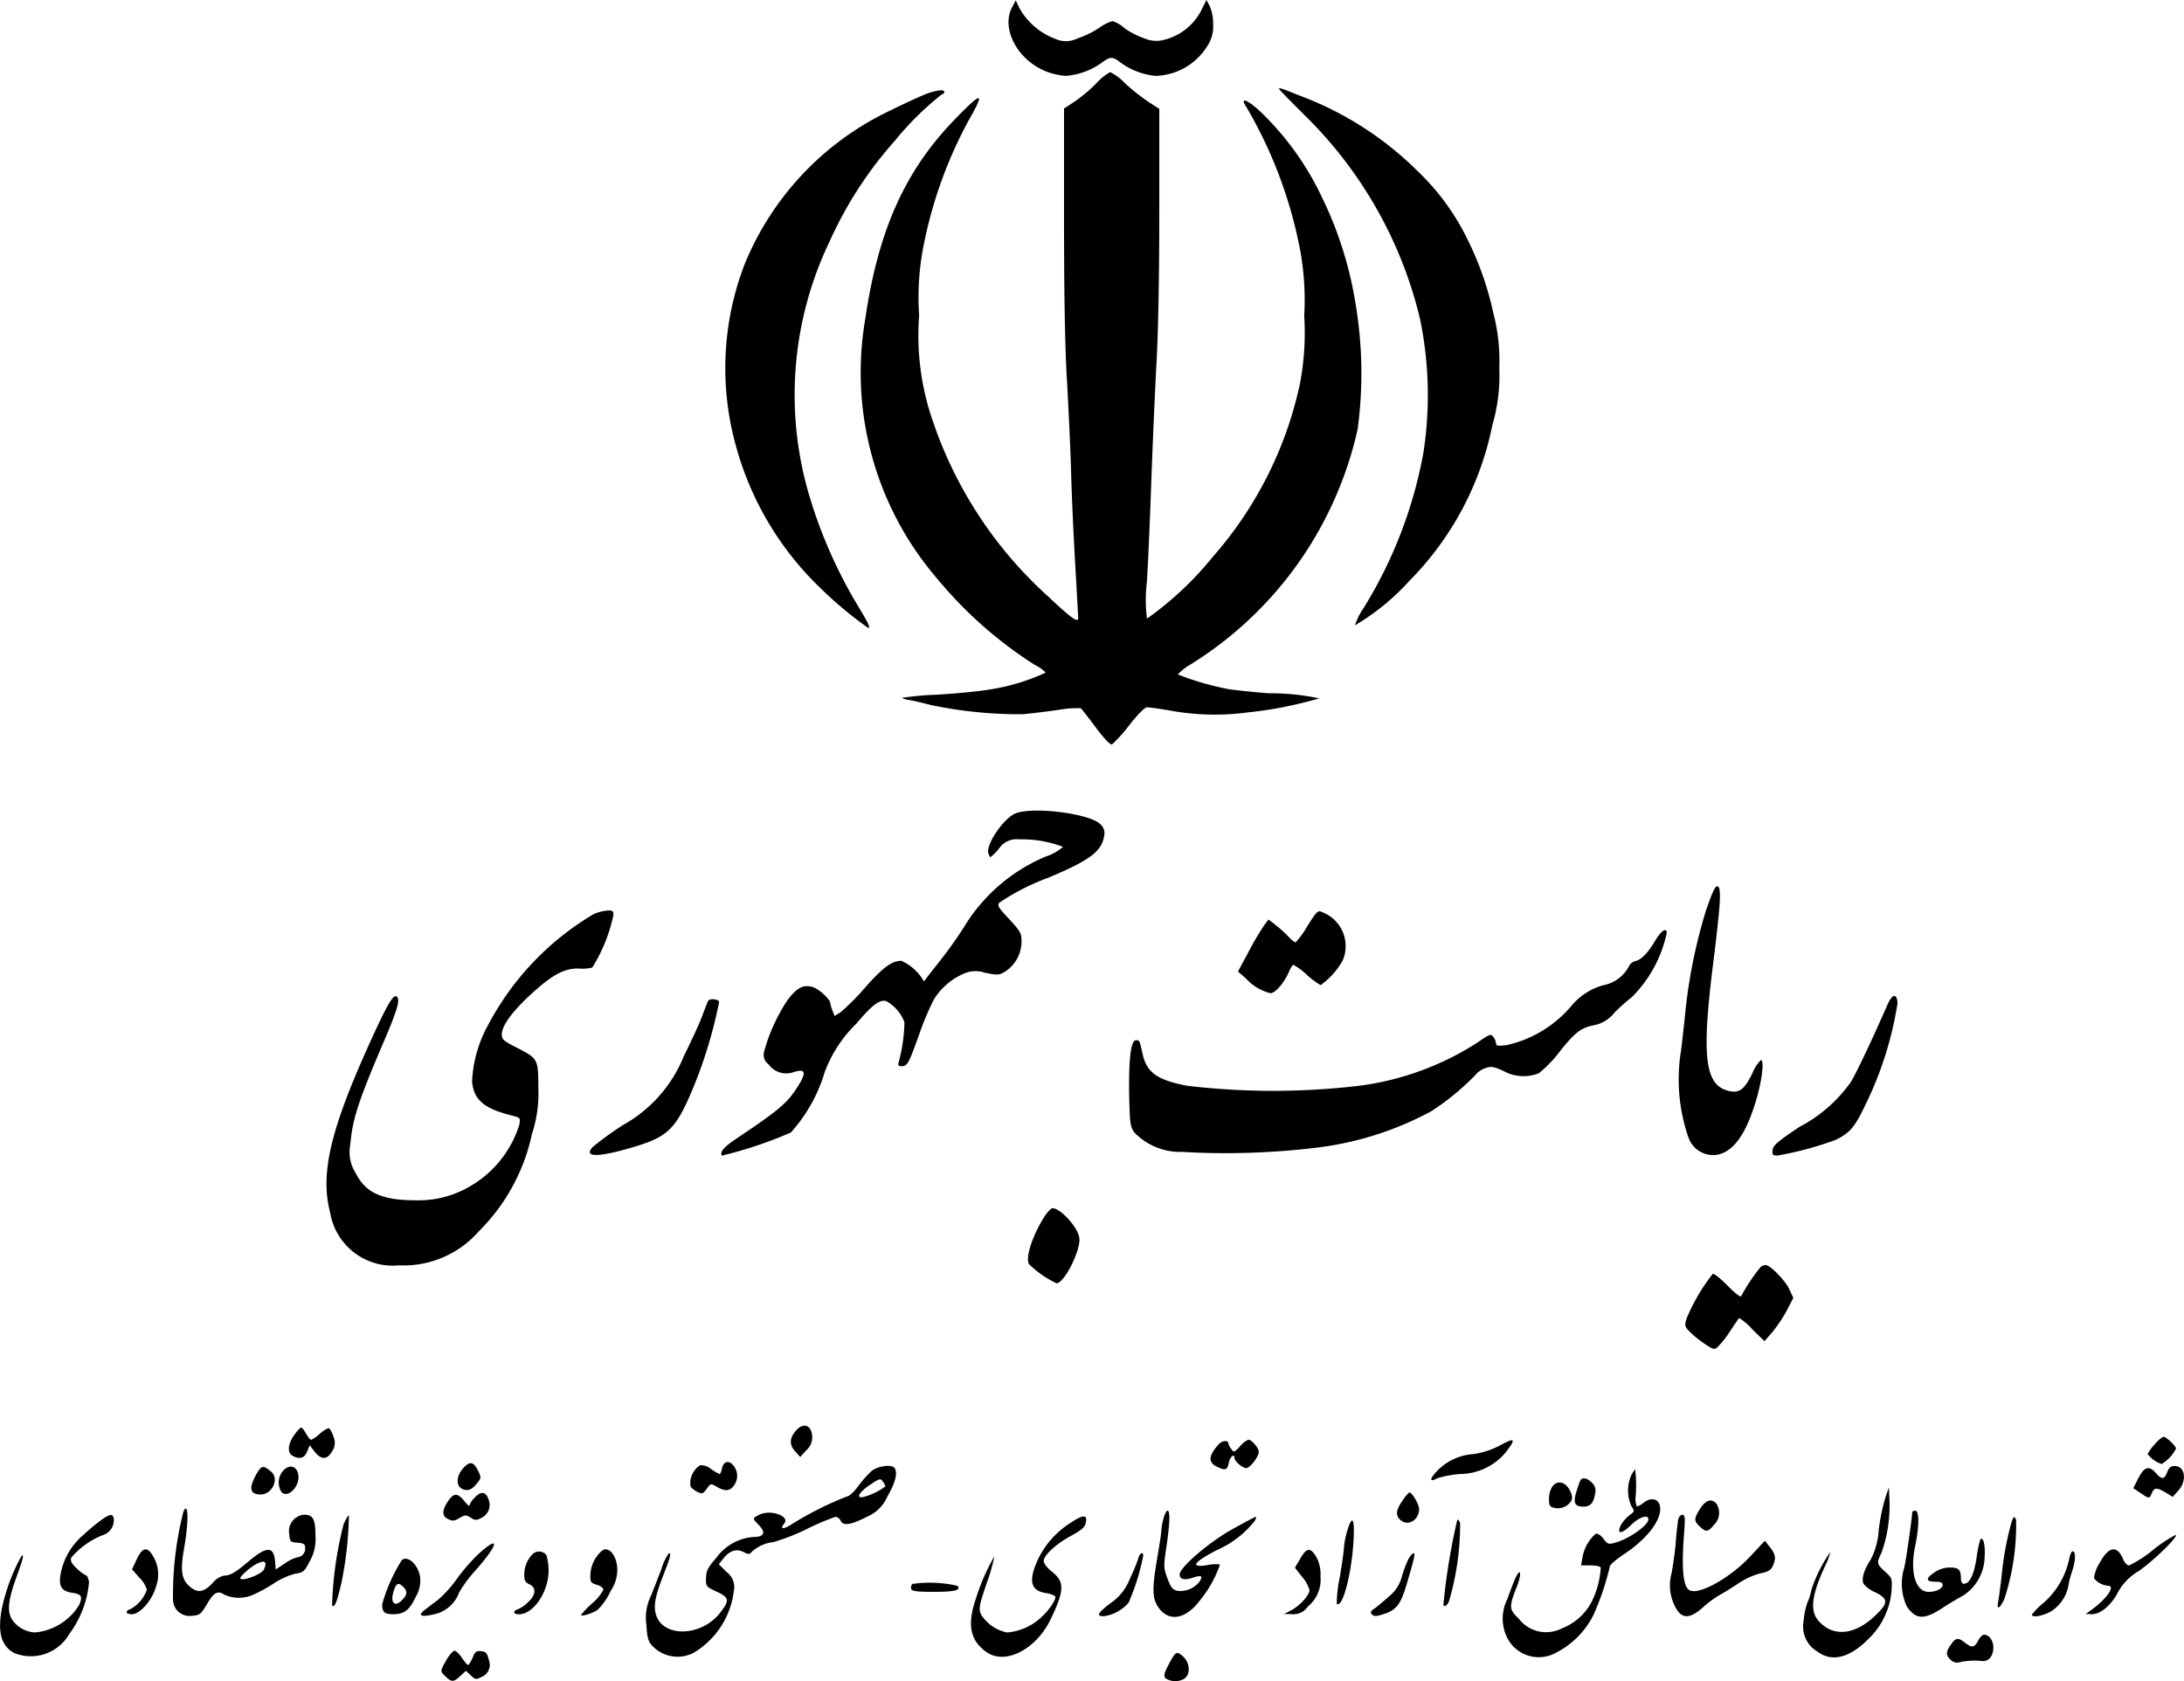 <svg xmlns="http://www.w3.org/2000/svg" width="103.236" height="79.456" viewBox="0 0 103.236 79.456"><g transform="translate(-28.644 840.4)"><path d="M525.828-840.055c-.537,1.026.278,2.532,1.659,3.05a3.255,3.255,0,0,0,.892.192,3.39,3.39,0,0,0,1.679-.614c.393-.3.518-.307.844-.058a3.328,3.328,0,0,0,1.717.671,2.976,2.976,0,0,0,2.446-1.42,1.666,1.666,0,0,0,.269-1.026,2.134,2.134,0,0,0-.163-.854l-.154-.288-.24.48a2.682,2.682,0,0,1-1.717,1.391,1.407,1.407,0,0,1-.978-.057,3.7,3.7,0,0,1-.95-.489,1.481,1.481,0,0,0-.556-.326,2.05,2.05,0,0,0-.652.336,4.7,4.7,0,0,1-1.017.489,1.211,1.211,0,0,1-1.045.01,3.241,3.241,0,0,1-1.669-1.42l-.192-.393Z" transform="translate(-449.345)"/><path d="M464.086-804.463a7.208,7.208,0,0,1-1.026.863l-.508.336v5.343c0,3.511.048,6.12.144,7.6.067,1.237.163,3.184.192,4.316s.125,3.117.2,4.412.134,2.379.134,2.417c0,.24-.384-.048-1.429-1.036a19.612,19.612,0,0,1-5.419-8.211,12.338,12.338,0,0,1-.671-5.064,12.592,12.592,0,0,1,.259-3.539,20.732,20.732,0,0,1,2.081-5.678c.806-1.4.652-1.4-.691-.01-2.331,2.417-3.587,5.227-4.2,9.419a14.937,14.937,0,0,0,3.386,12.229,19.711,19.711,0,0,0,4.6,4.077,1.91,1.91,0,0,1,.547.384,9.809,9.809,0,0,1-2.7.806c-.508.086-1.631.192-2.475.24a13.467,13.467,0,0,0-1.6.144c-.029.019.115.077.317.106s.681.144,1.046.24a20.529,20.529,0,0,0,4.3.432c.384-.029,1.132-.125,1.679-.2a5.292,5.292,0,0,1,1.084-.086c.048.029.365.441.719.911.4.537.681.834.767.8a6.681,6.681,0,0,0,.806-.9c.384-.489.739-.854.844-.854.086,0,.528.057.978.134a11.786,11.786,0,0,0,3.808.106,18.967,18.967,0,0,0,3.357-.662,11.025,11.025,0,0,0-2.388-.24c-.767-.058-1.631-.153-1.918-.2a13.346,13.346,0,0,1-2.379-.691,2.723,2.723,0,0,1,.6-.47,17.582,17.582,0,0,0,7.9-11.117,19.815,19.815,0,0,0-.1-5.947,17.885,17.885,0,0,0-1.6-5.045,13.649,13.649,0,0,0-2.446-3.568c-.815-.882-1.535-1.314-1.113-.671a21.153,21.153,0,0,1,2.475,6.427,12.894,12.894,0,0,1,.259,3.434,12.764,12.764,0,0,1-.211,3.261,18.117,18.117,0,0,1-4.115,8.143,15.457,15.457,0,0,1-3.108,2.916,7.367,7.367,0,0,1,0-1.765c.058-.921.144-2.964.2-4.546s.163-4.086.24-5.563c.1-1.65.144-4.518.144-7.453v-4.767l-.508-.326a10.647,10.647,0,0,1-1.093-.863,2.5,2.5,0,0,0-.719-.547A2.415,2.415,0,0,0,464.086-804.463Z" transform="translate(-383.612 -32.005)"/><path d="M659-796.846c0,.019.537.566,1.189,1.218a19.959,19.959,0,0,1,5.467,9.621,17.767,17.767,0,0,1,.163,6.359,21.1,21.1,0,0,1-2.83,7.338,2.991,2.991,0,0,0-.4.806,10.891,10.891,0,0,0,2.551-2.081,14.5,14.5,0,0,0,3.942-7.386,8.294,8.294,0,0,0,.326-2.686,8.874,8.874,0,0,0-.278-2.59,14.846,14.846,0,0,0-1.276-3.6,11.2,11.2,0,0,0-2.283-3.1,15.68,15.68,0,0,0-5.64-3.607C659.077-796.9,659-796.923,659-796.846Z" transform="translate(-569.894 -39.343)"/><path d="M395.73-795.771c-.211.067-1.017.432-1.775.806a13.833,13.833,0,0,0-6.935,7.29,13.692,13.692,0,0,0-.384,8.681,14.642,14.642,0,0,0,3.981,6.638,18.01,18.01,0,0,0,2.244,1.87c.115,0,.019-.211-.441-.969a22.757,22.757,0,0,1-2.3-5.141,16.74,16.74,0,0,1,.93-12.182,18.542,18.542,0,0,1,3.069-4.729,14.115,14.115,0,0,1,2.235-2.206.105.105,0,0,0,.105-.1C396.459-795.934,396.219-795.925,395.73-795.771Z" transform="translate(-323.179 -40.236)"/><path d="M398.046-440.8c-.556.3-1.314,1.439-1.209,1.832.029.105.077.2.1.2a2.331,2.331,0,0,0,.4-.4,1,1,0,0,1,.95-.441,5.465,5.465,0,0,1,2.081.355,2.3,2.3,0,0,1-.8.451,8.238,8.238,0,0,0-3.827,3.252c-.221.364-.691,1.045-1.046,1.5s-.719.911-.787,1.007c-.105.153-.134.163-.182.038a2.285,2.285,0,0,0-1-.863c-.451,0-.863.307-1.707,1.257a10.725,10.725,0,0,1-1.161,1.17l-.288.182-.1-.259a1.743,1.743,0,0,1-.1-.336c0-.182-.508-.662-.815-.767-.451-.144-.758.01-1.218.623a8.428,8.428,0,0,0-1.1,2.427.552.552,0,0,0,.211.595,1.028,1.028,0,0,0,1.141.384c.662-.221.691.01.105.873-.432.623-.844.969-2.791,2.273-.556.374-.767.614-.662.787a19.675,19.675,0,0,0,3.261-1.093A7.379,7.379,0,0,0,389.1-428.6a6.245,6.245,0,0,1,1.5-2.3c.758-.9,1.132-1.17,1.429-1.055a1.928,1.928,0,0,1,.844.988,7.818,7.818,0,0,1-.269,1.88c-.048.153-.019.2.125.2.278,0,.345-.115.834-1.487a13.6,13.6,0,0,1,.691-1.65,3.091,3.091,0,0,1,1.362-1.209,1.365,1.365,0,0,1,1.074-.067c.6.115.662.115.969-.077a1.7,1.7,0,0,0,.748-1.391c0-.412-.048-.489-.585-1.074-.508-.537-.576-.643-.46-.777a10.956,10.956,0,0,1,2.34-1.189c1.938-.815,2.484-1.228,2.609-1.947a.575.575,0,0,0-.173-.566C401.633-440.846,398.765-441.191,398.046-440.8Z" transform="translate(-321.476 -361.12)"/><path d="M857.3-402.5a25.1,25.1,0,0,0-.978,4.949c-.058.576-.144,1.333-.192,1.679a8.376,8.376,0,0,0,.374,4.077,1.237,1.237,0,0,0,1.276.787c.825-.105,1.448-.978,1.938-2.686.259-.9.355-1.774.2-1.8a1.733,1.733,0,0,0-.4.614c-.393.806-.633.978-1.17.834-1.084-.288-1.237-1.65-.691-5.995.365-2.935.4-3.626.2-3.664C857.753-403.727,857.61-403.41,857.3-402.5Z" transform="translate(-748.035 -394.805)"/><path d="M202.205-391.721a13.285,13.285,0,0,0-4.969,5.218,6.051,6.051,0,0,0-.767,2.7c.086.854.556,1.257,1.832,1.583.46.115.46.115.4.451a5.114,5.114,0,0,1-2.264,2.868,4.8,4.8,0,0,1-2.619.7c-1.621,0-2.388-.355-2.858-1.3a1.8,1.8,0,0,1-.249-1.314c.1-1.2.365-2.033,1.563-4.834.681-1.583.815-2.062.623-2.187-.163-.1-.46.422-1.257,2.177-1.88,4.144-2.36,6.215-1.88,8.038a3,3,0,0,0,3.261,2.494,4.726,4.726,0,0,0,3.779-1.621,9.162,9.162,0,0,0,2.5-4.594,6.043,6.043,0,0,0,.3-2.187c0-1.362-.019-1.381-1.065-1.909-.585-.3-.662-.374-.662-.6,0-.4.46-1.046,1.324-1.851,1.036-.959,1.621-1.285,2.321-1.266a1.9,1.9,0,0,0,.633-.048,7.658,7.658,0,0,0,1-2.484c0-.182-.048-.221-.259-.211A2.1,2.1,0,0,0,202.205-391.721Z" transform="translate(-145.51 -405.468)"/><path d="M641.98-390.649a4.2,4.2,0,0,1-.556.767,1.094,1.094,0,0,1-.307-.249,6.021,6.021,0,0,0-.6-.547l-.365-.288-.182.23a12.677,12.677,0,0,0-.729,1.228l-.537,1,.374.326a2.329,2.329,0,0,0,1.161.7c.23,0,.671-.518.892-1.055.067-.153.154-.288.192-.288a3.145,3.145,0,0,1,.643.48,3.617,3.617,0,0,0,.643.48,3.569,3.569,0,0,0,1.046-1.17,1.715,1.715,0,0,0-.959-2.273C642.479-391.417,642.441-391.378,641.98-390.649Z" transform="translate(-551.541 -405.974)"/><path d="M609.979-381.555c-.345.585-.662.9-.94.959a.469.469,0,0,0-.3.249,1.716,1.716,0,0,1-1.218.892,2.987,2.987,0,0,0-1.5.978,5.6,5.6,0,0,1-3.06,1.851c-.4.048-.5.038-.5-.077a.67.67,0,0,0-.125-.307c-.115-.163-.163-.144-.748.259A13.5,13.5,0,0,1,596-374.706a34.557,34.557,0,0,1-8.153,0c-1.381-.269-1.88-.614-2.081-1.448-.058-.269-.125-.537-.144-.6a.165.165,0,0,0-.2-.1c-.23.038-.336.969-.3,2.714.029,1.218.048,1.372.249,1.65a3.01,3.01,0,0,0,2.235.911,35.83,35.83,0,0,0,6.465-.211A15.267,15.267,0,0,0,599.4-373.5a12.068,12.068,0,0,0,2.072-1.7,1.057,1.057,0,0,1,.48-.336c.278-.1.393-.077.863.134a1.958,1.958,0,0,0,1.669.105,5.786,5.786,0,0,0,1.017-1.065c.748-.921.988-1.093,1.7-1.228a1.655,1.655,0,0,0,.863-.576,8.493,8.493,0,0,1,.806-.719,6.037,6.037,0,0,0,1.659-3.041C610.526-382.207,610.267-382.034,609.979-381.555Z" transform="translate(-503.1 -414.378)"/><path d="M907.542-349.226c-.71,1.621-1.448,3.184-1.727,3.645a6.854,6.854,0,0,1-2.436,2.129c-1.026.691-1.247.873-1.266,1.093s0,.259.23.259a15.71,15.71,0,0,0,2.772-.748c.662-.336.882-.595,1.372-1.621a16.781,16.781,0,0,0,1.535-4.853C907.974-349.783,907.772-349.744,907.542-349.226Z" transform="translate(-789.68 -443.685)"/><path d="M324.9-347.947c-.019.038-.153.365-.278.71s-.528,1.209-.873,1.909a6.508,6.508,0,0,1-2.878,3.252,15.409,15.409,0,0,0-1.429,1.036c-.432.48.192.5,1.736.058,1.842-.528,2.187-.863,3.041-2.916a21.8,21.8,0,0,0,1.2-3.99C325.416-348.033,324.985-348.081,324.9-347.947Z" transform="translate(-262.784 -445.147)"/><path d="M536.009-244.6c-.576.911-.911,1.966-.719,2.244a4.73,4.73,0,0,0,1.295.9c.374,0,1.18-1.621,1.074-2.168-.086-.508-.892-1.381-1.266-1.381C536.325-245,536.152-244.818,536.009-244.6Z" transform="translate(-458 -538.291)"/><path d="M862.76-216.923a8.56,8.56,0,0,0-.93,1.391c-.019.067-.307-.153-.633-.489s-.652-.595-.71-.566a9,9,0,0,0-1.237,2.11c-.1.326-.086.384.125.6a4.876,4.876,0,0,0,.7.576c.46.307.489.317.662.153a4.83,4.83,0,0,0,.576-.739c.211-.317.4-.595.422-.614a2.666,2.666,0,0,1,.614.528l.585.566.374-.432a6.711,6.711,0,0,0,.681-1.017l.307-.595-.182-.393c-.182-.412-.911-1.161-1.122-1.161A.505.505,0,0,0,862.76-216.923Z" transform="translate(-750.883 -563.605)"/><path d="M418.655-137.7c-.336.364-.355.681-.077,1l.249.278.288-.317a.814.814,0,0,0,.192-.988C419.173-137.97,418.9-137.96,418.655-137.7Z" transform="translate(-352.358 -635.115)"/><path d="M171.3-136.636c-.3.432-.326.834-.067.978.336.173.556.115.681-.2l.125-.3.23.3c.317.4.6.393.835-.029a.674.674,0,0,0,.058-.671,1.076,1.076,0,0,0-.2-.4c-.048-.029-.24.077-.432.24a1.461,1.461,0,0,1-.422.3c-.048,0-.153-.134-.24-.288s-.182-.288-.23-.288S171.446-136.837,171.3-136.636Z" transform="translate(-128.755 -635.932)"/><path d="M1087.345-132.089a2.167,2.167,0,0,0-.345.47,1.435,1.435,0,0,0,.662.47,1.787,1.787,0,0,0,.681-.729c0-.1-.317-.422-.547-.556C1087.739-132.463,1087.537-132.319,1087.345-132.089Z" transform="translate(-956.841 -640.056)"/><path d="M625.588-130.779c-.489.547-.508.854-.067,1.065.4.192.48.153.556-.23.058-.259.259-.412.259-.192,0,.153.374.48.556.48s.595-.547.595-.777c0-.173-.345-.566-.489-.566a1.013,1.013,0,0,0-.393.307c-.278.3-.3.307-.422.125a.637.637,0,0,1-.134-.249C626.048-130.99,625.761-130.962,625.588-130.779Z" transform="translate(-539.34 -641.356)"/><path d="M737.222-130.44a3.917,3.917,0,0,1-1.2.384,2.623,2.623,0,0,0-1.755.825c-.345.374-.326.518.038.317a4.9,4.9,0,0,1,1.084-.2,2.83,2.83,0,0,0,2.158-1.036C738.047-130.8,737.98-130.862,737.222-130.44Z" transform="translate(-637.719 -641.619)"/><path d="M254.485-119.237c-.451.46-.422,1.036.067,1.093.173.019.317-.058.489-.269.249-.288.249-.307.1-.623C254.936-119.468,254.763-119.516,254.485-119.237Z" transform="translate(-203.89 -651.833)"/><path d="M370.355-119.685a.786.786,0,0,1-.105.288,2.715,2.715,0,0,1-.412-.24.739.739,0,0,0-.518-.182,1,1,0,0,0-.46.969c0,.067.134.182.288.269.269.134.288.134.48-.125s.192-.259.47-.1c.393.24.643.211.825-.067a.763.763,0,0,0,0-.892C370.71-120.069,370.432-120.03,370.355-119.685Z" transform="translate(-307.579 -651.328)"/><path d="M152.919-117.448a2.389,2.389,0,0,0-.307.528c-.211.47-.106.691.336.691.547,0,.892-.739.5-1.074C153.149-117.553,153.053-117.582,152.919-117.448Z" transform="translate(-111.983 -653.537)"/><path d="M166.2-117.519a.843.843,0,0,0-.067,1.026c.364.3.94-.412.758-.94C166.777-117.768,166.47-117.807,166.2-117.519Z" transform="translate(-124.172 -653.37)"/><path d="M357.7-117.844a5.676,5.676,0,0,0-.633.719c-.2.278-.432.48-.528.48a15.775,15.775,0,0,0-2.59,1.3c-.4.269-.6.259-.374-.019.3-.355-.662-.691-1.189-.412-.317.163-.317.163-.019.47.365.374.269.576-.269.576a2.4,2.4,0,0,0-1.736.988c-.4.46-.47.614-.48.95-.01.4,0,.412.5.643.595.278.623.412.182.978-.863,1.141-2.686,1.218-3.041.134-.134-.422-.058-.863.345-1.9.336-.863.374-1.026.259-1.026a2.425,2.425,0,0,0-.355.748c-.153.4-.384,1-.518,1.314a2.339,2.339,0,0,0-.192,1.324c.038.614.086.787.278.988a1.646,1.646,0,0,0,1.966.326,3.955,3.955,0,0,0,1.89-2.916.883.883,0,0,0-.345-.9l-.365-.364.211-.269c.3-.374.614-.48.959-.307.23.115.288.115.384-.01a1.8,1.8,0,0,1,1.026-.46,9.992,9.992,0,0,0,1.611-.633,11.472,11.472,0,0,1,1.333-.566.338.338,0,0,1,.24.2c.134.24.47.192,1.266-.211a1.81,1.81,0,0,0,.94-.95c.374-.652.489-1.093.345-1.333C358.678-118.18,358.017-118.1,357.7-117.844Zm.662.719a3.034,3.034,0,0,1-.988.489c-.441.125-.288-.2.269-.566.441-.3.48-.307.595-.153A.793.793,0,0,1,358.362-117.125Z" transform="translate(-287.864 -653.025)"/><path d="M1081.6-117.712c-.134.355-.259.364-.528.048-.326-.374-.556-.307-.835.23l-.24.48.269.182c.47.326.5.326.595.077.115-.3.24-.307.672-.048l.326.2.269-.3c.422-.47.316-1.161-.173-1.161C1081.775-118,1081.679-117.933,1081.6-117.712Z" transform="translate(-950.513 -653.109)"/><path d="M775.356-116.26a1.8,1.8,0,0,0-.01,1.525c.153.221.144.24-.106.422a1.608,1.608,0,0,0-.393.451c-.23.451.019.451.47.01.393-.384.825-.528.825-.269,0,.278-.93.93-1.573,1.1-.307.086-.355.077-.556-.192-.144-.182-.269-.259-.374-.221a1.929,1.929,0,0,0-.614,1.122l-.067.364h.432c.24,0,.47.038.5.1a4.139,4.139,0,0,1-.432,1.621,2.664,2.664,0,0,1-1.41,1.257,1.627,1.627,0,0,1-2.034-.46c-.46-.441-.47-.556-.086-1.525.221-.566.192-.911-.038-.46-.077.153-.269.633-.412,1.055a2.03,2.03,0,0,0,.077,1.985,1.672,1.672,0,0,0,2.216.556,4,4,0,0,0,1.8-1.842,12.6,12.6,0,0,0,.748-2.235c0-.077.3-.336.662-.576,1.18-.777,1.88-1.755,1.688-2.35-.1-.288-.412-.336-.729-.106a1.072,1.072,0,0,1-.345.2,1.06,1.06,0,0,1-.048-.556,6.682,6.682,0,0,0,0-.882l-.029-.336Z" transform="translate(-669.58 -654.465)"/><path d="M804.962-111.848a4.874,4.874,0,0,0-.192.547c-.163.528-.077.7.336.7.326,0,.47-.163.547-.6a.513.513,0,0,0-.154-.537C805.288-111.953,805.058-112,804.962-111.848Z" transform="translate(-701.612 -658.59)"/><path d="M792.153-109.711a1.133,1.133,0,0,0-.153.576c0,.307.038.374.249.422a.746.746,0,0,0,.8-.326c.067-.134.058-.269-.067-.508C792.767-109.96,792.384-110.037,792.153-109.711Z" transform="translate(-690.137 -660.42)"/><path d="M921.222-107.02a9.459,9.459,0,0,0-.317,1.535,3.445,3.445,0,0,1-.374,1.391c-.326.5-.46.94-.336,1.161a1.446,1.446,0,0,0,.547.393c.585.288.614.48.144.959-1.036,1.074-2.129,1.209-2.849.364-.384-.47-.3-1.189.317-2.532a3.441,3.441,0,0,0,.269-.7,6.718,6.718,0,0,0-.9,1.794,2.467,2.467,0,0,1-.182.585,3.3,3.3,0,0,0-.182.863,1.377,1.377,0,0,0,.662,1.477c.662.5,1.515.288,2.388-.595a3.575,3.575,0,0,0,1.1-2.244c.038-.633.038-.633-.307-.95-.4-.364-.4-.412-.163-.892a6.676,6.676,0,0,0,.374-2.513l-.029-.576Z" transform="translate(-803.456 -662.602)"/><path d="M248.6-104.5a.932.932,0,0,0-.24.364c0,.058-.115-.038-.249-.211-.317-.393-.508-.384-.777.029-.288.441-.278.7.029.834.192.1.288.086.528-.058.269-.153.307-.153.518-.019s.269.144.528.01a.683.683,0,0,0,.317-.882C249.125-104.8,248.895-104.817,248.6-104.5Z" transform="translate(-197.523 -665.113)"/><path d="M717.358-104.607c-.307.432-.336.681-.115.892.345.345.9.038.9-.5,0-.23-.336-.787-.46-.787A1.651,1.651,0,0,0,717.358-104.607Z" transform="translate(-622.42 -664.862)"/><path d="M864.375-100.626c-.3.47-.3.585-.019.844.3.278.384.269.681-.086a.785.785,0,0,0,.115-.978C864.931-101.125,864.643-101.048,864.375-100.626Z" transform="translate(-755.366 -668.469)"/><path d="M114.263-96.693a15.893,15.893,0,0,0-.451,3.99.781.781,0,0,0,.892.767c.374-.029.422-.067.7-.528.326-.576.528-.681.834-.47a1.692,1.692,0,0,0,1.372,0,7.442,7.442,0,0,0,.988-.547,3.475,3.475,0,0,1,1.017-.451c.355-.048.412-.1.662-.585a2.075,2.075,0,0,0,.269-1.17c0-.815-.106-1.026-.537-1.026a.778.778,0,0,0-.7.93c.029.345.048.364.393.393.3.029.355.067.355.249a.405.405,0,0,1-.374.441,1.927,1.927,0,0,0-.585.288l-.432.288-.029-.374c-.058-.748-.4-.739-1.3.029-.575.489-.834.633-1.113.633a.968.968,0,0,0-.518.326c-.422.46-.719.518-1.093.2-.4-.345-.47-.739-.269-1.861.173-1,.2-1.832.067-1.832C114.359-97,114.291-96.856,114.263-96.693Zm3.913,2.264c.029.038-.01.182-.067.307-.115.221-.978.556-1.113.432-.067-.077.518-.595.806-.719C118.051-94.516,118.118-94.525,118.176-94.429Z" transform="translate(-76.99 -672.095)"/><path d="M597.6-95.645a2.786,2.786,0,0,0-.105.566c0,.115-.086.7-.192,1.295-.24,1.4-.24,1.87,0,2.273.47.777,1.285.691,1.976-.2a5.578,5.578,0,0,0,.988-1.746,1.711,1.711,0,0,0-.6.029c-.835.134-.671-.125.451-.71a4.679,4.679,0,0,0,1.8-1.391c.048-.1.067-.182.038-.182s-.537.269-1.122.595c-1.113.623-2.475,1.8-2.475,2.129,0,.23.23.288.624.153.412-.134.489-.086.316.182a1.143,1.143,0,0,1-1.036.441c-.23-.048-.317-.153-.48-.585-.182-.508-.192-.566-.048-1.5.163-1.113.182-1.707.048-1.707C597.737-96,597.65-95.837,597.6-95.645Z" transform="translate(-513.954 -672.999)"/><path d="M966.476-95.923c0,.221-.288,2.244-.374,2.609a2.55,2.55,0,0,0,.115,1.832c.432.643.835.652,1.736.048.269-.173.681-.422.921-.547a2.23,2.23,0,0,0,1.026-1.851c.038-.528-.067-.95-.2-.815a4.752,4.752,0,0,0-.182.882c-.134.825-.326,1.218-.614,1.218-.067,0-.125-.106-.125-.23,0-.441-.1-.537-.518-.537a1.258,1.258,0,0,0-.758.249c-.412.278-.384.422.086.422.221,0,.326.048.326.144,0,.182-.3.336-.662.336-.623,0-.9-.94-.633-2.187.192-.93.192-1.65,0-1.65C966.543-96,966.476-95.962,966.476-95.923Z" transform="translate(-847.443 -672.999)"/><path d="M33.522-93.708a9.471,9.471,0,0,0-.921.758,3.162,3.162,0,0,0-1.1,1.909c-.086.528.058.758.528.834s.528.153.364.566a2.734,2.734,0,0,1-2.1,1.314,1.4,1.4,0,0,1-1.026-.537c-.3-.374-.259-.93.134-2.024.355-.978.4-1.189.249-1.036a8.987,8.987,0,0,0-.921,2.484c-.2,1.093-.038,1.717.556,2.072a2.1,2.1,0,0,0,2.638-.892,4.805,4.805,0,0,0,.93-2.446c-.029-.163-.086-.307-.125-.307a1.784,1.784,0,0,1-.432-.317c-.259-.24-.336-.374-.288-.528a3.756,3.756,0,0,1,1.506-1.074.728.728,0,0,0,.5-.815C33.944-93.929,33.867-93.929,33.522-93.708Z" transform="translate(0 -674.917)"/><path d="M192.645-93.315a17.337,17.337,0,0,0-.547,3.846c.125.115.221-.134.441-1.065a17.218,17.218,0,0,0,.355-3.194C192.875-93.756,192.76-93.564,192.645-93.315Z" transform="translate(-147.757 -675.051)"/><path d="M511.844-92.839a4.191,4.191,0,0,0-1.525,1.7c-.48,1.036-.374,1.506.374,1.621a1.112,1.112,0,0,1,.422.144c.086.134-.316.719-.748,1.084a2.713,2.713,0,0,1-1.515.633,1.883,1.883,0,0,1-1.237-.854c-.115-.269-.1-.4.278-1.506a8.649,8.649,0,0,0,.355-1.247,9.926,9.926,0,0,0-.882,2.024c-.422,1.228-.259,1.985.528,2.523.892.6,2.34-.153,3.021-1.583.652-1.362.652-1.755.048-2.235-.23-.182-.384-.384-.384-.5,0-.278.6-.825,1.324-1.209.422-.23.614-.384.652-.556C512.669-93.242,512.468-93.251,511.844-92.839Z" transform="translate(-432.598 -675.585)"/><path d="M852.127-93.741c-.019.153-.077.6-.106,1.017s-.125,1.065-.192,1.458a2.17,2.17,0,0,0,.211,1.7c.288.5.662.48,1.266-.058a4.96,4.96,0,0,1,.806-.595c.163-.086.556-.326.854-.528a3.536,3.536,0,0,1,1.036-.48c.422-.086.518-.153.623-.393.144-.355.105-.528-.182-.882l-.211-.269-.681.729c-.911.978-2.321,1.794-2.83,1.631-.345-.106-.441-.921-.316-2.609.067-.854.058-.978-.077-.978C852.242-94,852.156-93.894,852.127-93.741Z" transform="translate(-744.163 -674.807)"/><path d="M1013.812-92.635a14.392,14.392,0,0,0-.48,2.571c-.058.508-.134,1.065-.163,1.237-.086.4.067.336.288-.125a11.186,11.186,0,0,0,.556-3.76C1013.918-92.885,1013.908-92.875,1013.812-92.635Z" transform="translate(-890.071 -675.865)"/><path d="M740.652-91.557A29.977,29.977,0,0,0,740-87.577c0,.163.163.086.259-.134a12.794,12.794,0,0,0,.528-3.7C740.739-91.548,740.681-91.605,740.652-91.557Z" transform="translate(-643.125 -677)"/><path d="M687.82-90.612a3.8,3.8,0,0,0-.144.729c0,.125-.086.767-.2,1.429a6.309,6.309,0,0,0-.144,1.257c.259.249.691-1.343.787-2.887C688.194-91.236,688.069-91.457,687.82-90.612Z" transform="translate(-595.501 -677.408)"/><path d="M1059.665-83.281a5.77,5.77,0,0,1-1.113.719c-.086,0-.211-.125-.278-.288-.288-.691-.691-.623-1.122.182a1.652,1.652,0,0,0-.259.71.956.956,0,0,0,.662.355c.374,0-.077.643-.825,1.17l-.23.163.307.01c.4,0,.921-.441,1.228-1.055a2.666,2.666,0,0,1,.978-.988c.758-.528,1.938-1.7,1.726-1.7A6.947,6.947,0,0,0,1059.665-83.281Z" transform="translate(-929.267 -683.848)"/><path d="M238.809-79.36a8.865,8.865,0,0,0-1.026,1.17,5.578,5.578,0,0,1-.921,1.026c-.24.182-.537.4-.652.5-.307.24-.125.317.451.182a1.618,1.618,0,0,0,1.209-1.036,6.082,6.082,0,0,1,.739-1.007C239.72-79.763,239.845-80.291,238.809-79.36Z" transform="translate(-187.523 -687.615)"/><path d="M91.535-76.469l-.221.47.345.393a1.275,1.275,0,0,1,.355.576,1.659,1.659,0,0,1-.777.911c-.269.086-.221.24.077.24.374,0,.95-.652,1.132-1.295a1.678,1.678,0,0,0-.153-1.477C92.024-77.093,91.8-77.035,91.535-76.469Z" transform="translate(-56.43 -690.228)"/><path d="M315.7-76.6a1.589,1.589,0,0,0-.259.8c-.01.355.019.393.307.48.173.048.307.153.307.23a2.107,2.107,0,0,1-.528.643A4.889,4.889,0,0,0,315-73.9c0,.1.547-.067.786-.24a2.947,2.947,0,0,0,.614-.892,1.771,1.771,0,0,0,.307-1.151c-.058-.48-.288-.815-.566-.815C316.036-77,315.854-76.827,315.7-76.6Z" transform="translate(-258.89 -690.177)"/><path d="M662.267-76.267l-.259.441.345.441a1.637,1.637,0,0,1,.345.614c0,.24-.441.729-.854.95l-.345.182.384.01a.823.823,0,0,0,.739-.364,1.642,1.642,0,0,0,.595-1.42,1.718,1.718,0,0,0-.192-.911C662.747-76.795,662.565-76.785,662.267-76.267Z" transform="translate(-572.154 -690.478)"/><path d="M282.88-75.8a1.367,1.367,0,0,0-.365.94c0,.269.048.364.24.451.336.153.317.508-.058.844a1.514,1.514,0,0,1-.48.336c-.259.086-.23.24.048.24.681,0,1.391-1.046,1.4-2.043a2.51,2.51,0,0,0-.1-.748A.436.436,0,0,0,282.88-75.8Z" transform="translate(-229.09 -691.113)"/><path d="M1031.765-75.645a3.815,3.815,0,0,1-1.189,2.062,3.55,3.55,0,0,0-.576.576c0,.163.528.067.921-.163a1.839,1.839,0,0,0,.806-1.218,3.715,3.715,0,0,1,.173-.662c.173-.518.182-.95.019-.95C1031.87-76,1031.8-75.837,1031.765-75.645Z" transform="translate(-905.309 -691.081)"/><path d="M572.051-74.821a8.7,8.7,0,0,1-.4.959,2.446,2.446,0,0,1-.9,1.141c-.633.48-.7.623-.336.623a1.865,1.865,0,0,0,1.18-.643,10.338,10.338,0,0,0,.691-2.225C572.282-75.176,572.109-75.07,572.051-74.821Z" transform="translate(-489.602 -691.914)"/><path d="M705.973-74.741a5.794,5.794,0,0,0-.307.806,1.765,1.765,0,0,1-.6.959c-.259.23-.566.489-.7.585-.192.125-.211.182-.125.278s.2.1.508,0c.643-.192.844-.441,1.141-1.448.365-1.228.412-1.439.317-1.439C706.165-75,706.06-74.885,705.973-74.741Z" transform="translate(-610.748 -691.985)"/><path d="M217.93-72.263a7.936,7.936,0,0,0-.93,2.091c0,.374.106.47.518.47.528,0,.777-.192,1.074-.834a1.454,1.454,0,0,0,.2-.911C218.717-72.023,218.228-72.493,217.93-72.263ZM218-70.987c.2.2.192.345-.038.595-.393.422-.623.125-.384-.5C217.681-71.179,217.787-71.2,218-70.987Z" transform="translate(-170.29 -694.405)"/><path d="M477.651-60.495a.251.251,0,0,0-.058.24c.038.106.3.134,1.084.134.988,0,1.3-.086,1.093-.288A5.872,5.872,0,0,0,477.651-60.495Z" transform="translate(-405.877 -705.042)"/><path d="M989.611-34.712c-.173.336-.3.355-.623.1s-.432-.24-.662.086c-.249.345-.249.508-.01.729a.425.425,0,0,0,.451.1,3.382,3.382,0,0,1,1.036-.048c.307.029.518-.23.528-.643,0-.317-.2-.6-.432-.6C989.822-35,989.7-34.875,989.611-34.712Z" transform="translate(-867.461 -728.148)"/><path d="M246.4-26.559c-.307.537-.307.528-.029.787s.364.269.691-.038l.259-.24.24.221c.211.2.249.2.48.077a.617.617,0,0,0,.355-.834c-.067-.3-.134-.374-.355-.393s-.288.019-.4.307c-.086.192-.182.345-.221.345s-.163-.153-.288-.336-.278-.336-.345-.336S246.529-26.8,246.4-26.559Z" transform="translate(-196.654 -735.381)"/><path d="M602.952-25.806a5.932,5.932,0,0,0-.3.537c-.173.326-.192.451-.1.556a.852.852,0,0,0,.854.038c.355-.192.317-.815-.086-1.122C603.134-25.95,603.077-25.95,602.952-25.806Z" transform="translate(-518.814 -736.364)"/></g></svg>